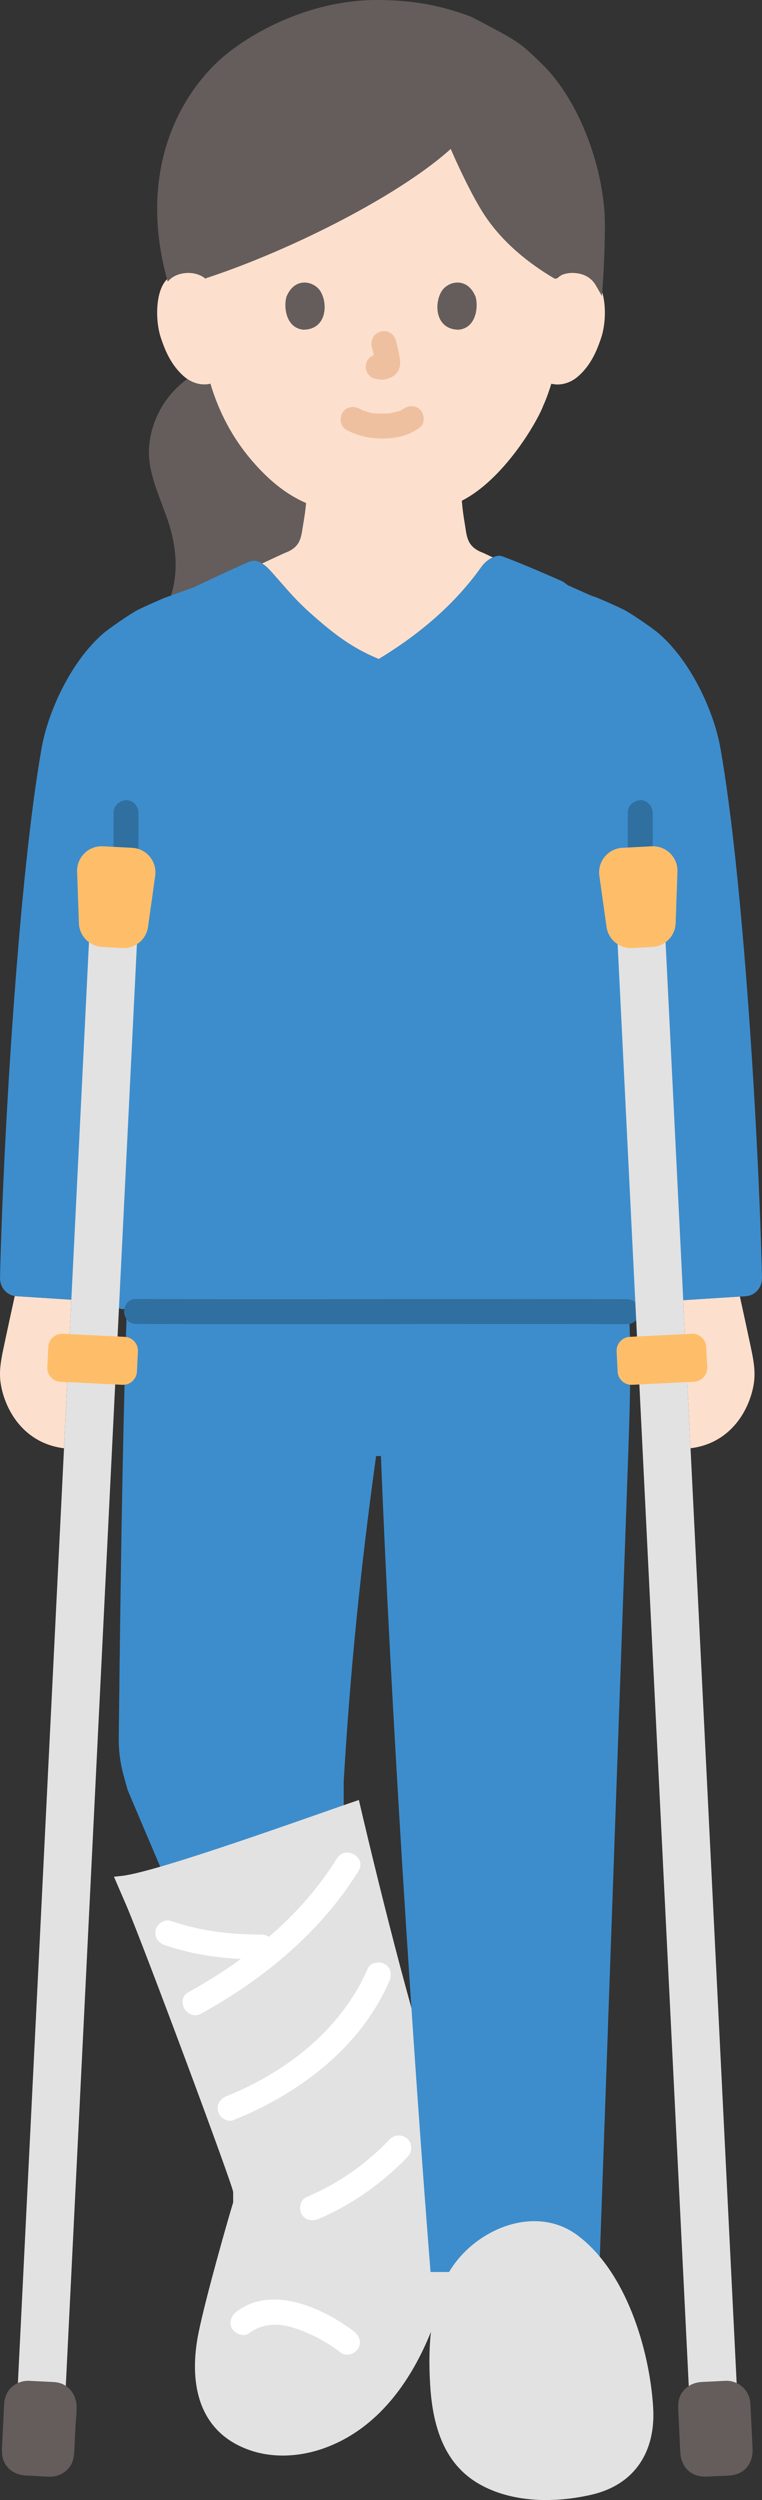 <?xml version="1.0" encoding="UTF-8"?><svg id="b" xmlns="http://www.w3.org/2000/svg" width="122.198" height="400.669" viewBox="0 0 122.198 400.669"><rect x="0" y="0" width="122.198" height="400.669" fill="#333333" stroke="none"/><defs><style>.d{fill:#3d8dcc;}.e{fill:#fff;}.f{fill:#e2e2e2;}.g{fill:none;}.h{fill:#fce0cd;}.i{fill:#efc0a0;}.j{fill:#2f70a1;}.k{fill:#645d5c;}.l{fill:#febe69;}</style></defs><g id="c"><path class="h" d="M114.513,208.048l-4.947.321c.391,7.912.781,15.825,1.172,23.737,7.001-.877,9.747-6.958,10.196-10.74.221-1.862-.165-3.738-.555-5.576-.566-2.672-1.143-5.342-1.731-8.01l-4.136.268Z"/><path class="h" d="M5.665,207.921l-3.11-.201s-.067-.004-.189-.012c-.593,2.692-1.176,5.386-1.747,8.082-.389,1.838-.776,3.714-.555,5.576.449,3.783,3.196,9.866,10.198,10.741.394-7.938.786-15.875,1.178-23.813l-5.775-.373Z"/><path class="h" d="M89.202,44.705c.907-.872,2.13-1.199,3.176-1.163,2.276.08,3.245,1.311,3.662,2.034,1.244,2.158,1.192,6.134.356,8.594-.591,1.742-1.56,4.408-3.896,6.319-.963.788-2.379,1.306-3.734,1.078,0,0-.13-.022-.358-.06-.43,1.42-.96,2.811-1.285,3.487-.96,2.606-6.317,11.823-13.064,15.256.098,1.225.258,2.439.472,3.66.343,1.964.237,3.716,2.97,4.704.048.018.658.304,1.526.714-.716.324-1.393.921-1.793,1.486-4.196,5.905-9.743,10.705-16.494,14.805-4.214-1.732-7.081-3.912-10.587-7.004-2.829-2.495-3.884-3.881-6.33-6.634-.384-.432-1.029-1.206-1.807-1.681,1.905-.883,3.568-1.656,3.645-1.684,2.733-.988,2.615-2.739,2.97-4.704.195-1.136.349-2.183.443-3.283-3.292-1.425-6.217-3.843-8.993-7.166-3.365-4.027-5.281-8.366-6.339-11.959-1.444.371-3.004-.165-4.04-1.013-2.336-1.911-3.305-4.577-3.896-6.319-.835-2.46-.888-6.436.356-8.594.417-.723,1.385-1.954,3.662-2.034,1.046-.037,2.268.291,3.176,1.163,0,0-5.455-29.951,28.1-29.951s28.1,29.951,28.1,29.951Z"/><path class="k" d="M24.366,76.026c-.342-1.363-.543-2.736-.476-4.117.228-4.394,2.581-8.631,6.149-11.168,1.02.697,2.409,1.094,3.702.754,1.058,3.596,2.974,7.937,6.341,11.966,2.776,3.323,5.701,5.74,8.992,7.165-.093,1.098-.247,2.146-.442,3.283-.355,1.964-.237,3.716-2.97,4.704-.087.032-2.229,1.029-4.442,2.054-.559-.285-1.173-.397-1.802-.136-2.417,1.005-8.576,3.945-8.576,3.945-1.394.757-2.678,1.483-3.873,2.198,1.666-3.955,1.454-8.392.194-12.485-.826-2.679-2.103-5.402-2.796-8.163Z"/><path class="k" d="M50.834,37.278c-6.114,2.974-12.43,5.562-17.92,7.349-.854-.663-1.912-.916-2.832-.883-1.677.059-2.636.75-3.187,1.393-4.472-15.814.518-28.062,7.901-35.131C39.22,5.771,49.19,0,60.392,0c6.325,0,10.916,1.065,15.227,2.708,7.799,4.087,7.635,4.014,11.205,7.458,5.601,5.403,9.493,15.125,10.113,23.831.177,2.486-.028,8.915-.415,13.431-.483-.838-.964-1.673-.964-1.673-.412-.715-1.37-1.932-3.621-2.012-.952-.034-2.052.238-2.917.96-4.076-2.376-8.512-5.838-11.513-10.528-1.66-2.594-3.743-6.866-5.226-10.305-4.969,4.475-13.017,9.308-21.447,13.408Z"/><path class="i" d="M55.598,68.929c1.809.955,3.754,1.367,5.801,1.354,2.154-.014,4.251-.471,5.966-1.807.829-.646.729-2.159,0-2.828-.88-.807-1.944-.689-2.828,0,.691-.539-.022-.014-.241.101-.169.089-.621.229.01.015-.158.054-.311.12-.47.171-.424.136-.905.152-1.316.3.211-.076.325-.039.026-.009-.129.013-.258.024-.388.032-.311.02-.624.028-.936.026-.279-.002-.559-.011-.838-.03-.128-.009-.256-.019-.384-.032-.073-.007-.146-.015-.219-.024-.157-.019-.096-.011.184.024-.08.102-1.084-.229-1.23-.273-.172-.052-.34-.113-.51-.171-.448-.153.422.202.016.01-.211-.099-.419-.203-.625-.312-.925-.488-2.217-.265-2.736.718-.488.924-.27,2.215.718,2.736h0Z"/><path class="i" d="M59.628,55.598c.24.917.471,1.848.609,2.786l-.071-.532c.016.129.023.255.01.385l.071-.532c-.009.06-.022.116-.042.173l.202-.478c-.018.04-.036.075-.061.111l.313-.405c-.029.035-.056.062-.091.09l.405-.313c-.07.045-.145.082-.221.117l.478-.202c-.121.051-.242.088-.372.109l.532-.071c-.117.014-.232.013-.349,0l.532.071c-.132-.018-.261-.05-.393-.068-.266-.083-.532-.095-.798-.036-.266.012-.514.091-.744.237-.415.243-.811.718-.919,1.195-.117.512-.091,1.087.202,1.541.26.403.695.852,1.195.919.35.047.69.135,1.047.15.574.025,1.098-.155,1.608-.392.642-.298,1.148-.907,1.318-1.597.146-.591.087-1.064-.013-1.656-.152-.898-.359-1.787-.59-2.668-.127-.483-.49-.944-.919-1.195s-1.061-.357-1.541-.202c-.484.157-.951.457-1.195.919-.253.48-.342,1.007-.202,1.541h0Z"/><path class="k" d="M45.941,47.555c-.465,1.512-.162,4.991,2.703,5.287,3.786-.023,3.988-4.228,2.713-6.206-1.044-1.619-4.112-2.292-5.416.919Z"/><path class="k" d="M76.262,47.555c.465,1.512.162,4.991-2.703,5.287-3.786-.023-3.988-4.228-2.713-6.206,1.044-1.619,4.112-2.292,5.416.919Z"/><path class="d" d="M61.92,210.494c-14.551.007-29.215.026-41.6.016-.829,23.679-1.146,57.866-1.276,68.022-.026,2,.229,3.989.757,5.919l.664,2.424c1.748,4.136,3.906,9.17,5.713,13.433l.286.638c8.598-2.546,21.83-7.26,28.658-9.633-.004-2.276-.004-5.805-.004-5.805,1.05-17.885,2.728-34.374,5.194-52.156h8.917s0-12.082,0-22.86c-2.426,0-4.866.001-7.309.002Z"/><path class="f" d="M68.519,375.115c.101-.231.201-.463.299-.696,1.698-4.043,3.181-8.232,4.619-12.375,2.304-6.641,5.931-19.109-2.091-23.642-.11-.062-.224-.119-.341-.168-4.153-11.815-9.506-32.863-13.457-49.758-7.266,2.458-32.289,11.554-38.056,12.169l-1.219.13c1.018,2.356,2.035,4.712,2.035,4.712,2.628,6.085,17.078,44.876,17.08,45.815l.004,1.67c-.706,2.257-4.39,15.146-5.554,20.893-1.556,7.677-.278,15.67,7.917,18.706,3.924,1.454,8.361,1.187,12.296-.237,7.954-2.878,13.177-9.705,16.468-17.219Z"/><path class="e" d="M26.374,311.72c4.998,1.733,10.302,2.316,15.57,2.326,2.574.005,2.578-3.995,0-4-5.018-.01-9.737-.53-14.507-2.183-1.021-.354-2.187.404-2.46,1.397-.302,1.1.373,2.105,1.397,2.46h0Z"/><path class="e" d="M54.038,297.842c-5.755,9.243-14.329,16.194-23.781,21.407-2.255,1.243-.239,4.699,2.019,3.454,10.048-5.541,19.105-13.028,25.216-22.842,1.365-2.191-2.095-4.202-3.454-2.019h0Z"/><path class="e" d="M58.973,315.488c-4.18,9.681-12.997,16.579-22.61,20.438-1.002.402-1.706,1.335-1.397,2.46.261.952,1.452,1.802,2.46,1.397,10.521-4.223,20.4-11.622,25-22.276.428-.991.294-2.145-.718-2.736-.844-.494-2.306-.279-2.736.718h0Z"/><path class="e" d="M39.963,373.929c2.101-1.598,4.668-1.643,7.132-.862,2.767.878,5.305,2.266,7.614,4.017.861.653,2.237.136,2.736-.718.6-1.026.146-2.082-.718-2.736-4.934-3.742-13.096-7.483-18.783-3.156-.858.653-1.31,1.724-.718,2.736.494.845,1.872,1.376,2.736.718h0Z"/><path class="e" d="M51.128,355.594c5.389-2.292,10.198-5.728,14.249-9.947.748-.779.775-2.054,0-2.828-.754-.754-2.078-.782-2.828,0-3.863,4.023-8.24,7.11-13.439,9.321-.994.423-1.214,1.888-.718,2.736.602,1.029,1.738,1.142,2.736.718h0Z"/><path class="d" d="M97.465,325.708c.156-4.395.311-8.791.467-13.186.14-3.941.279-7.882.419-11.823.783-22.125,1.567-44.25,2.35-66.375.213-6.006.425-12.016.352-18.033-.024-1.933-.086-3.865-.167-5.796-12.976-.01-26.95.005-40.031.013.005,7.267.005,16.541.005,16.541,1.202,35.385,4.74,92.673,7.797,132.156.129,1.672.258,3.311.385,4.916h27.055l.15-3.999c.406-11.471.812-22.943,1.219-34.414Z"/><path class="f" d="M71.383,392.341c-1.609-3.12-2.224-6.81-2.421-10.472-.318-5.895.014-12.054,2.792-17.263,3.723-6.98,13.779-11.62,20.831-6.381,7.833,5.82,11.583,18.325,12.158,27.597.432,6.956-2.841,12.361-9.868,13.988-5.848,1.354-12.762,1.337-18.091-1.743-2.494-1.441-4.217-3.429-5.402-5.726Z"/><path class="d" d="M91.105,93.816s1.441.642,3.562,1.587c.365.131.734.264,1.107.398,1.6.674,3.026,1.311,4.173,1.867,1.21.591,4.736,3.024,5.733,3.889,5,4.333,8.76,12.215,9.847,18.339,3.614,20.358,6.116,61.62,6.669,84.868.036,1.524-1.034,2.836-2.552,2.973l-15.435.98s-.822,1.572-2.051.932c-.406.35-.98.565-1.62.565-9.726-.023-20.591-.021-31.43-.014-17.443.011-34.818.034-47.27-.016-.581,0-1.102-.197-1.472-.517-1.367.604-2.375-.95-2.375-.95l-15.435-.98c-1.518-.137-2.589-1.448-2.552-2.973.554-23.249,3.055-64.51,6.669-84.868,1.087-6.124,4.847-14.005,9.847-18.339.997-.864,4.523-3.298,5.733-3.889,1.148-.556,2.573-1.193,4.173-1.867,1.66-.597,3.265-1.175,4.689-1.687.338-.162.548-.262.548-.262,0,0,5.99-2.859,8.341-3.837,1.612-.671,3.13,1.191,3.816,1.963,2.446,2.753,3.501,4.139,6.33,6.634,3.506,3.092,6.373,5.272,10.588,7.005,6.752-4.1,12.298-8.901,16.493-14.805.695-.977,2.216-2.055,3.343-1.644,3.447,1.256,9.702,4.042,9.702,4.042l.825.605Z"/><path class="g" d="M44.217,92.3c4.936,3.255,11.325,4.433,16.556,4.433,6.159,0,13.006-1.345,16.774-4.433"/><path class="g" d="M29.005,170.057c-2.493,2.599-6.53,5.205-12.13,5.413-4.142,0-8.569-1.926-10.577-3.803-2.418-2.258-3.536-3.8-4.633-7.14-.851-2.59-.991-6.452-.772-8.458,1.57-14.072,3.648-22.249,8.201-38.805,1.379-5.559,3.236-10.792,8.68-16.153,4.385-4.304,16.472-8.985,25.433-12.033"/><path class="g" d="M78.219,89.079c8.967,3.228,21.965,8.516,26.344,13.076,5.452,5.678,7.157,10.845,8.54,16.729,1.663,7.078,5.068,73.527,6.306,87.815.145,1.668-.629,3.331-2.225,3.84-4.878,1.556-10.941,2.631-18.041,4.271"/><path class="j" d="M104.685,141.865c-.006-3.874-.012-7.748-.015-11.622,0-1.046-.919-2.048-2-2s-2.001.879-2,2c.003,3.874.009,7.748.015,11.622.002,1.046.919,2.048,2,2s2.002-.879,2-2h0Z"/><path class="j" d="M21.84,212.183c20.317.079,40.635.009,60.952.011,5.916,0,11.832.005,17.748.019,2.574.006,2.578-3.994,0-4-21.211-.049-42.422.011-63.633,0-5.022-.003-10.044-.009-15.067-.029-2.574-.01-2.578,3.99,0,4h0Z"/><path class="j" d="M18.21,130.243c0,3.356-.011,6.711-.025,10.067-.004,1.046.923,2.048,2,2,1.087-.049,1.995-.879,2-2,.014-3.356.025-6.711.025-10.067,0-1.046-.92-2.048-2-2s-2,.879-2,2h0Z"/><path class="f" d="M118.653,392.459c-4.167-84.424-8.334-168.849-12.501-253.273h-7.703c4.167,84.424,8.334,168.849,12.501,253.273h7.703Z"/><path class="l" d="M104.492,135.631l-4.678.245c-2.31.121-4.02,2.195-3.698,4.486l1.151,8.19c.285,2.028,2.074,3.499,4.119,3.388,1.013-.055,2.137-.117,3.242-.179,2.037-.113,3.65-1.76,3.722-3.799l.288-8.257c.081-2.312-1.837-4.196-4.147-4.075Z"/><path class="l" d="M101.186,214h9.933c1.229,0,2.227.998,2.227,2.227v3.241c0,1.23-.998,2.228-2.228,2.228h-9.933c-1.23,0-2.228-.998-2.228-2.228v-3.24c0-1.23.998-2.228,2.228-2.228Z" transform="translate(-10.611 5.498) rotate(-2.826)"/><path class="f" d="M2.351,392.459c4.167-84.424,8.334-168.849,12.501-253.273h7.703c-4.167,84.424-8.334,168.849-12.501,253.273H2.351Z"/><path class="l" d="M16.512,135.631l4.678.245c2.31.121,4.02,2.195,3.698,4.486l-1.151,8.19c-.285,2.028-2.074,3.499-4.119,3.388-1.013-.055-2.137-.117-3.242-.179-2.037-.113-3.65-1.76-3.722-3.799l-.288-8.257c-.081-2.312,1.837-4.196,4.147-4.075Z"/><path class="l" d="M13.232,210.653h3.241c1.229,0,2.227.998,2.227,2.227v9.933c0,1.23-.998,2.228-2.228,2.228h-3.24c-1.23,0-2.228-.998-2.228-2.228v-9.933c0-1.23.998-2.228,2.228-2.228Z" transform="translate(-203.463 221.942) rotate(-87.174)"/><path class="k" d="M120.527,389.11c-.057-1.159-.114-2.318-.172-3.477-.029-.595-.086-1.175-.321-1.731-.61-1.445-2.01-2.356-3.58-2.345-.944.047-1.889.093-2.833.14-.386.019-.774.031-1.16.057-1.286.089-2.399.662-3.123,1.746-.729,1.092-.59,2.339-.529,3.577.055,1.119.11,2.238.166,3.357.047.955.066,1.917.145,2.87.111,1.351.82,2.584,2.059,3.201,1.19.592,2.49.387,3.765.324,1.232-.061,2.688.04,3.796-.567,1.478-.809,2.025-2.337,1.947-3.929-.053-1.075-.106-2.149-.159-3.224Z"/><path class="k" d="M9.542,381.906c-.554-.156-1.146-.159-1.719-.188-1.091-.054-2.182-.108-3.273-.162-1.34-.009-2.661.67-3.346,1.844-.371.636-.504,1.307-.545,2.032-.052.927-.092,1.855-.137,2.783-.058,1.169-.115,2.338-.173,3.507-.055,1.121-.125,2.175.505,3.196.694,1.124,1.863,1.72,3.156,1.81.354.025.709.035,1.063.052.975.048,1.956.133,2.932.145,1.314.016,2.539-.626,3.269-1.718.647-.968.624-2.11.68-3.225l.16-3.246c.055-1.112.24-2.303.142-3.411-.138-1.568-1.157-2.982-2.714-3.42Z"/></g></svg>